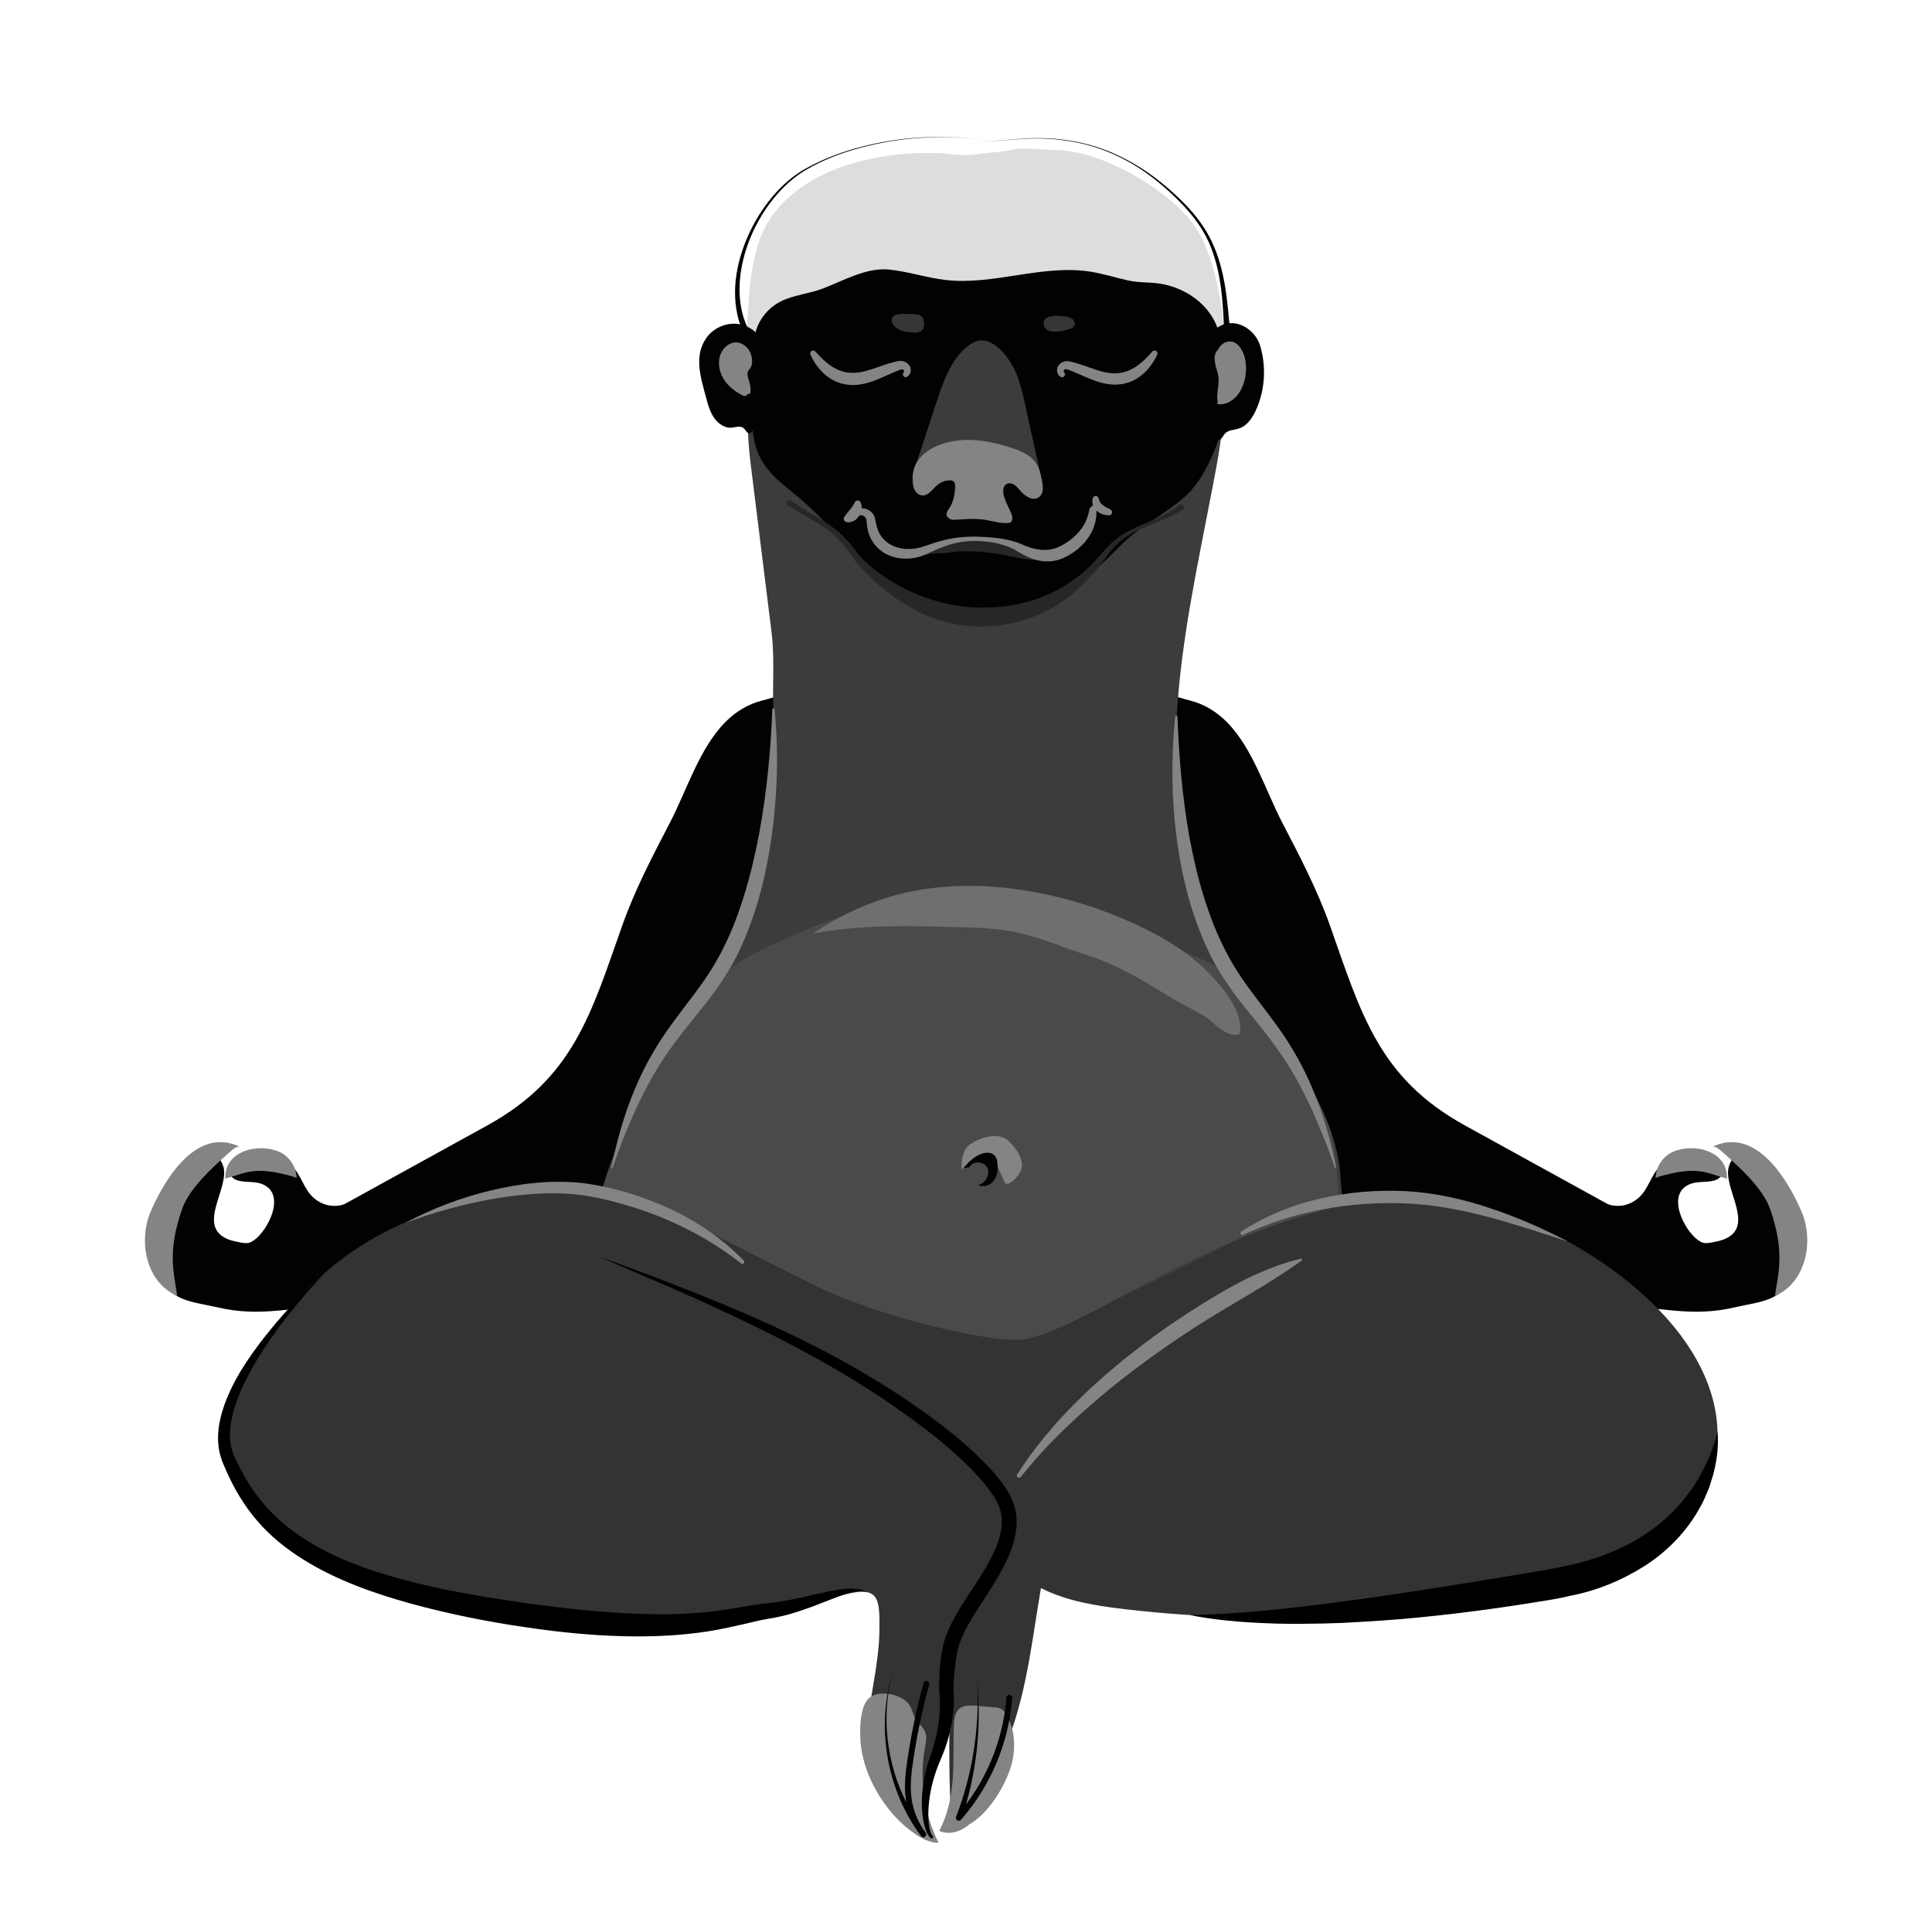 <?xml version="1.0" encoding="UTF-8"?> <!-- Generator: Adobe Illustrator 23.1.1, SVG Export Plug-In . SVG Version: 6.00 Build 0) --> <svg xmlns="http://www.w3.org/2000/svg" xmlns:xlink="http://www.w3.org/1999/xlink" id="Слой_1" x="0px" y="0px" viewBox="0 0 177.235 176.673" style="enable-background:new 0 0 177.235 176.673;" xml:space="preserve"> <style type="text/css"> .st0{fill:#010202;} .st1{fill:#848484;} .st2{fill:#3C3C3B;} .st3{fill:#DDDDDD;} .st4{fill:#282727;} .st5{fill:#373636;} .st6{fill:#333332;} .st7{fill:#4A4A49;} .st8{fill:#706F6F;} </style> <g> <path class="st0" d="M22.717,120.304c-0.891-0.04-1.81-0.158-2.808-0.393 c-1.941-0.458-4.524-0.556-5.12-2.869c-0.223-0.863-0.146-1.772-0.068-2.66 c0.141-1.604,0.086-3.379,0.385-4.949c0.252-1.321,1.272-2.371,2.198-3.298 c1.072-0.919,2.688-0.698,3.175,0.833c0.621,1.95-2.387,5.346,0.256,6.627 c0.429,0.208,0.904,0.295,1.373,0.38c0.24,0.043,0.488,0.087,0.725,0.027 c0.175-0.044,0.331-0.141,0.478-0.245c1.309-0.921,3.032-4.342,0.641-5.18 c-0.956-0.335-2.311,0.079-2.812-0.801c-0.338-0.595,0.085-1.392,0.7-1.692 c0.615-0.3,1.338-0.239,2.017-0.156c1.085,0.134,2.447,0.376,3.171,1.291 c0.817,1.033,0.983,2.316,2.273,3.029c1.826,1.009,3.457-0.288,5.011-1.224 c0.957-0.576,1.955-1.139,3.058-1.313c0.403,2.141-0.732,4.239-1.825,6.123 c-0.437,0.752-0.883,1.517-1.524,2.105c-0.743,0.682-1.906,1.023-2.546,1.795 c-0.516,0.624-0.551,1.342-1.363,1.787c-0.495,0.271-1.073,0.333-1.634,0.39 C26.368,120.128,24.606,120.389,22.717,120.304z"></path> <path class="st1" d="M20.824,105.9c0.538-0.484,0.921-0.835,1.213-0.692 c-3.995-1.946-6.924,2.947-8.204,5.899c-1.175,2.709-0.446,6.544,2.431,7.763 c-0.359-2.32-0.891-4.118,0.437-7.957 C17.366,108.994,19.556,107.04,20.824,105.9z"></path> <path class="st1" d="M27.212,108.088c-0.008-1-0.625-1.97-1.526-2.402 c-0.243-0.116-0.502-0.196-0.764-0.256c-1.861-0.425-4.34,0.388-4.253,2.687 c1.078-0.302,1.957-0.718,3.128-0.716c0.569,0.001,1.135,0.068,1.692,0.183 C25.666,107.621,27.211,107.945,27.212,108.088z"></path> <path class="st0" d="M112.529,66.217c2.392,2.395,3.554,6.276,5.13,9.3 c1.598,3.064,3.201,6.141,4.353,9.4c2.845,8.048,4.46,13.957,12.374,18.316 c6.363,3.505,12.725,7.01,19.087,10.515c-1.042-0.574-6.2,3.158-7.657,3.423 c-2.315,0.422-5.543,0.09-7.808-0.38c-2.836-0.588-5.441-1.986-8.234-2.755 c-3.375-0.929-7.021-0.94-10.187-2.435c-2.942-1.389-5.203-3.968-6.709-6.852 c-1.506-2.884-2.319-6.077-2.955-9.268c-1.332-6.675-1.943-13.469-2.3-20.259 c-0.159-3.028-1.032-7.149-0.398-10.107c0.347-1.618,0.167-1.303,1.89-0.872 C110.499,64.589,111.606,65.292,112.529,66.217z"></path> <path class="st0" d="M156.371,120.304c0.891-0.04,1.81-0.158,2.808-0.393 c1.941-0.458,4.524-0.556,5.12-2.869c0.223-0.863,0.146-1.772,0.068-2.66 c-0.141-1.604-0.086-3.379-0.385-4.949c-0.252-1.321-1.272-2.371-2.198-3.298 c-1.072-0.919-2.688-0.698-3.175,0.833c-0.621,1.95,2.387,5.346-0.256,6.627 c-0.429,0.208-0.904,0.295-1.373,0.38c-0.24,0.043-0.488,0.087-0.725,0.027 c-0.175-0.044-0.331-0.141-0.478-0.245c-1.309-0.921-3.032-4.342-0.641-5.18 c0.956-0.335,2.311,0.079,2.812-0.801c0.338-0.595-0.085-1.392-0.7-1.692 c-0.615-0.3-1.338-0.239-2.017-0.156c-1.085,0.134-2.447,0.376-3.171,1.291 c-0.817,1.033-0.983,2.316-2.273,3.029c-1.826,1.009-3.457-0.288-5.011-1.224 c-0.956-0.576-1.955-1.139-3.058-1.313c-0.402,2.141,0.732,4.239,1.825,6.123 c0.437,0.752,0.883,1.517,1.524,2.105c0.743,0.682,1.906,1.023,2.546,1.795 c0.516,0.624,0.551,1.342,1.363,1.787c0.495,0.271,1.073,0.333,1.634,0.39 C152.72,120.128,154.482,120.389,156.371,120.304z"></path> <path class="st1" d="M158.264,105.9c-0.538-0.484-0.921-0.835-1.213-0.692 c3.995-1.946,6.924,2.947,8.204,5.899c1.175,2.709,0.446,6.544-2.431,7.763 c0.359-2.32,0.891-4.118-0.437-7.957 C161.723,108.994,159.532,107.04,158.264,105.9z"></path> <path class="st1" d="M151.876,108.088c0.008-1,0.625-1.97,1.526-2.402 c0.243-0.116,0.502-0.196,0.764-0.256c1.861-0.425,4.34,0.388,4.253,2.687 c-1.078-0.302-1.957-0.718-3.128-0.716c-0.569,0.001-1.135,0.068-1.692,0.183 C153.422,107.621,151.877,107.945,151.876,108.088z"></path> <path class="st0" d="M66.559,66.217c-2.392,2.395-3.554,6.276-5.13,9.3 c-1.598,3.064-3.201,6.141-4.353,9.4c-2.845,8.048-4.46,13.957-12.373,18.316 c-6.363,3.505-12.725,7.01-19.087,10.515c1.042-0.574,6.2,3.158,7.657,3.423 c2.315,0.422,5.543,0.09,7.808-0.38c2.836-0.588,5.441-1.986,8.234-2.755 c3.375-0.929,7.021-0.94,10.187-2.435c2.942-1.389,5.203-3.968,6.709-6.852 c1.506-2.884,2.319-6.077,2.955-9.268c1.332-6.675,1.943-13.469,2.3-20.259 c0.159-3.028,1.032-7.149,0.398-10.107c-0.347-1.618-0.168-1.303-1.89-0.872 C68.589,64.589,67.482,65.292,66.559,66.217z"></path> <path class="st2" d="M58.503,100.382c-1.371,3.016-2.226,6.634-2.899,9.886 c-0.698,3.372-1.22,6.414-1.71,9.822c-0.317,2.203-0.589,4.445-0.265,6.647 c0.712,4.829,4.157,8.764,7.666,12.158c1.045,1.011,1.577,0.608,2.677,0.803 c1.357,0.24,2.75,0.761,4.142,1.138c2.914,0.788,5.911,1.164,8.919,1.35 c5.072,0.312,10.18,0.49,15.263,0.49c4.073,0,8.145,0.152,12.167-0.642 c3.295-0.65,6.29-3.149,8.607-5.627c1.29-1.38,1.291-2.63,1.976-4.179 c0.633-1.432,2.129-2.352,2.87-3.737c0.533-0.997,0.707-2.141,0.873-3.259 c0.615-4.152,3.548-8.124,4.163-12.275c0.334-2.255,0.164-2.984,0-5.258 c-0.537-7.455-7.978-15.114-11.36-21.779 c-6.603-13.012-2.966-27.579-0.373-41.136c0.927-4.847,2.545-12.43-2.451-15.694 c-2.87-1.875-6.561-1.813-9.853-2.036c-5.749-0.389-11.518-0.362-17.277-0.324 c-3.947,0.026-8.965,0.166-11.291,3.969c-2.061,3.371-1.941,8.185-1.475,11.933 c0.636,5.121,1.271,10.241,1.906,15.362c0.333,2.681,0.008,5.181,0.22,7.825 c0.231,2.879,0.163,5.772-0.228,8.635c-0.78,5.717-2.799,11.271-5.94,16.114 c-1.87,2.883-4.121,5.525-5.719,8.567C58.898,99.545,58.695,99.961,58.503,100.382z "></path> <path class="st0" d="M90.662,56.09c1.814-0.398,3.731-0.097,5.505-0.718 c1.275-0.446,2.344-1.329,3.354-2.225c1.129-1.001,2.224-2.042,3.281-3.118 c1.696-1.726,3.974-2.801,5.811-4.392c1.755-1.52,2.947-4.294,3.508-6.496 c0.849-3.333,0.726-7.054-0.798-10.18c-0.786-1.612-1.954-3.024-3.438-4.039 c-2.119-1.449-4.7-2.04-7.234-2.453c-6.487-1.058-13.321-1.756-19.844-0.622 c-3.15,0.548-6.527,1.536-8.985,3.686c-3.149,2.753-2.895,8.032-2.875,12.018 c0.008,1.557,0.111,3.173,0.848,4.544c0.674,1.254,1.813,2.181,2.922,3.074 c2.809,2.261,5.039,5.128,7.764,7.478c1.312,1.131,2.75,2.129,4.362,2.782 c1.658,0.672,3.997,1.084,5.734,0.681C90.605,56.102,90.633,56.096,90.662,56.09 z"></path> <path class="st3" d="M96.677,13.754c4.479,0.011,10.138,3.585,12.419,6.322 c1.314,1.577,2.018,3.645,2.482,5.615c0.516,2.195,0.835,4.606,0.863,6.858 c-0.342-0.068-0.411-0.518-0.43-0.867c-0.158-2.867-2.389-4.946-5.133-5.579 c-1.119-0.258-2.243-0.124-3.386-0.376c-1.185-0.262-2.342-0.64-3.545-0.82 c-4.377-0.657-8.809,1.279-13.206,0.775c-1.757-0.201-3.455-0.789-5.216-0.958 c-2.068-0.198-4.186,1.041-6.056,1.748c-1.092,0.413-2.267,0.543-3.357,0.959 c-1.554,0.593-2.649,1.901-2.91,3.547c-0.097,0.615-0.117,1.337-0.619,1.706 c-0.187-0.959-0.12-1.947-0.052-2.921c0.236-3.406,0.324-7.484,2.544-10.295 c4.506-5.704,13.712-5.556,15.549-5.383c1.03,0.097,2.074,0.236,3.092,0.05 c0.583-0.107,2.453-0.208,3.023-0.371C93.843,13.447,95.437,13.751,96.677,13.754z"></path> <path class="st4" d="M72.591,45.941c0.718,0.508,1.468,0.971,2.236,1.416 c0.765,0.45,1.538,0.931,2.224,1.54c0.345,0.3,0.655,0.637,0.949,0.985 c0.293,0.336,0.555,0.749,0.819,1.045c0.569,0.634,1.234,1.208,1.935,1.714 c1.406,1.014,2.964,1.797,4.569,2.313c1.607,0.532,3.242,0.798,4.911,0.777 c3.352,0.013,6.689-1.043,9.325-3.406c0.649-0.535,1.2-1.223,1.8-1.898 c0.596-0.68,1.333-1.268,2.129-1.69c1.58-0.859,3.349-1.316,4.698-2.407 c0.115-0.093,0.283-0.075,0.376,0.04c0.093,0.115,0.075,0.283-0.04,0.376 c-0.008,0.007-0.018,0.014-0.027,0.019c-1.564,0.981-3.325,1.393-4.838,2.272 c-0.373,0.223-0.728,0.472-1.052,0.753c-0.316,0.29-0.602,0.612-0.869,0.956 c-0.54,0.68-1.014,1.456-1.677,2.121c-1.199,1.315-2.663,2.54-4.359,3.336 c-1.691,0.805-3.572,1.231-5.437,1.258c-0.234,0.003-0.466,0.019-0.701,0.01 l-0.709-0.05c-0.475-0.018-0.938-0.119-1.405-0.193 c-0.459-0.106-0.917-0.222-1.364-0.361c-0.442-0.158-0.885-0.309-1.306-0.51 c-1.705-0.759-3.218-1.838-4.561-3.059c-0.67-0.616-1.308-1.258-1.875-1.986 c-0.288-0.398-0.495-0.741-0.769-1.088c-0.265-0.34-0.544-0.67-0.857-0.964 c-0.611-0.607-1.358-1.064-2.118-1.514c-0.76-0.452-1.541-0.888-2.301-1.36 c-0.125-0.077-0.164-0.242-0.087-0.367c0.077-0.125,0.242-0.164,0.367-0.087 C72.582,45.934,72.587,45.938,72.591,45.941z"></path> <path class="st0" d="M70.37,32.395c-0.188-1.237-1.152-2.315-2.335-2.614 c-1.183-0.299-2.515,0.198-3.229,1.206c-1.18,1.666-0.52,3.653-0.044,5.441 c0.186,0.698,0.381,1.417,0.814,1.99c0.312,0.413,0.804,0.772,1.323,0.816 c0.449,0.038,1.006-0.296,1.384,0.101c0.148,0.156,0.251,0.421,0.463,0.41 c0.129-0.007,0.224-0.124,0.288-0.24c0.215-0.392,0.258-0.857,0.285-1.307 c0.033-0.566,0.046-1.133,0.039-1.7c-0.014-1.126,0.378-2.293,0.482-3.425"></path> <path class="st0" d="M115.528,31.502c0.026,0.067,0.049,0.135,0.07,0.203 c0.584,1.94,0.453,4.093-0.391,5.937c-0.324,0.707-0.804,1.416-1.543,1.659 c-0.454,0.15-1.01,0.132-1.317,0.499c-0.176,0.211-0.292,0.554-0.567,0.549 c-0.108-0.002-0.205-0.065-0.291-0.131c-0.495-0.38-0.82-0.958-1.265-1.396 c-0.441-0.434-0.795-0.973-0.87-1.598c-0.053-0.438,0.032-0.879,0.116-1.311 c0.195-1,0.39-1.999,0.585-2.999c0.233-1.197,0.549-2.064,1.579-2.826 C113.091,29.009,114.952,30.025,115.528,31.502z"></path> <path class="st1" d="M68.534,36.156c-0.007,0.206-0.274,0.194-0.434,0.107 c-0.61-0.33-1.206-0.744-1.627-1.357c-0.421-0.613-0.644-1.456-0.441-2.207 c0.19-0.701,0.764-1.242,1.39-1.286c0.627-0.044,1.26,0.425,1.477,1.115 c0.129,0.41,0.152,0.929-0.087,1.265c-0.073,0.102-0.164,0.19-0.209,0.312 c-0.059,0.16-0.027,0.345,0.017,0.512c0.094,0.361,0.239,0.714,0.235,1.091 C68.85,36.087,68.856,36.163,68.534,36.156z"></path> <path class="st1" d="M111.701,36.665c-0.008,0.13-0.015,0.261-0.023,0.391 c0.735,0.146,1.54-0.302,2.041-1.09c0.501-0.787,0.694-1.877,0.539-2.836 c-0.12-0.742-0.465-1.435-0.995-1.704c-0.53-0.269-1.243-0.006-1.54,0.683 c-0.335,0.242-0.325,0.767-0.258,1.186c0.067,0.419,0.245,0.811,0.303,1.231 c0.092,0.667-0.123,1.345-0.106,2.02 C111.666,36.689,111.607,36.565,111.701,36.665z"></path> <path class="st2" d="M85.997,36.623c-0.728,2.214-1.455,4.428-2.183,6.643 c-0.105,0.321-0.192,0.724,0.055,0.954c0.17,0.159,0.431,0.16,0.662,0.134 c1.497-0.168,2.836-1.065,4.332-1.24c1.77-0.207,3.504,0.625,4.95,1.666 c0.247,0.178,0.514,0.37,0.818,0.366c0.405-0.006,0.729-0.378,0.82-0.772 c0.091-0.394,0.005-0.806-0.082-1.201c-0.431-1.97-0.861-3.939-1.292-5.909 c-0.252-1.153-0.508-2.318-1.018-3.382c-0.617-1.287-2.244-3.363-3.839-2.43 C87.456,32.484,86.593,34.809,85.997,36.623z"></path> <path class="st1" d="M92.909,41.118c0.959,0.32,1.898,0.773,2.339,1.74 c0.18,0.394,0.26,0.824,0.339,1.25c0.061,0.329,0.122,0.669,0.043,0.994 c-0.148,0.61-0.749,0.806-1.273,0.525c-0.258-0.139-0.493-0.32-0.693-0.534 c-0.193-0.207-0.357-0.447-0.59-0.608c-0.233-0.161-0.568-0.223-0.791-0.049 c-0.602,0.472,0.027,1.67,0.268,2.181c0.118,0.25,0.251,0.498,0.303,0.769 c0.037,0.196,0.01,0.438-0.165,0.536c-0.063,0.035-0.137,0.046-0.209,0.052 c-0.662,0.06-1.314-0.158-1.969-0.27c-0.875-0.15-1.771-0.112-2.656-0.041 c-0.209,0.017-0.424,0.035-0.624-0.028c-0.2-0.063-0.383-0.229-0.399-0.438 c-0.015-0.197,0.115-0.371,0.224-0.535c0.3-0.454,0.481-0.986,0.527-1.528 c0.035-0.408,0.178-1.07-0.406-1.076c-0.421-0.004-0.842,0.145-1.166,0.414 c-0.461,0.381-0.84,1.034-1.435,0.972c-0.334-0.035-0.603-0.312-0.726-0.625 c-0.123-0.313-0.127-0.658-0.126-0.994c0.006-2.191,2.261-3.215,4.231-3.428 c1.649-0.178,3.312,0.181,4.887,0.701C92.864,41.103,92.886,41.11,92.909,41.118 z"></path> <path class="st1" d="M77.495,47.356c0.104-0.147,0.181-0.241,0.256-0.338 c0.075-0.093,0.151-0.175,0.228-0.263c0.15-0.183,0.276-0.368,0.422-0.646 l0.027-0.051c0.073-0.139,0.244-0.193,0.383-0.12 c0.054,0.028,0.095,0.071,0.121,0.121c0.211,0.408,0.115,0.918-0.137,1.288 c-0.125,0.189-0.297,0.351-0.503,0.454c-0.207,0.097-0.448,0.148-0.679,0.076 c-0.159-0.05-0.248-0.22-0.198-0.379c0.009-0.03,0.023-0.058,0.04-0.083 L77.495,47.356z"></path> <path class="st1" d="M101.748,47.268c-0.177,0.003-0.358-0.024-0.547-0.079 c-0.187-0.058-0.378-0.153-0.552-0.293c-0.168-0.155-0.307-0.335-0.381-0.553 c-0.076-0.213-0.095-0.468,0-0.693c0.058-0.136,0.215-0.199,0.35-0.142 c0.08,0.034,0.135,0.103,0.155,0.181l0.017,0.069 c0.05,0.206,0.172,0.413,0.351,0.553c0.086,0.079,0.198,0.146,0.325,0.213 c0.126,0.071,0.273,0.136,0.422,0.229c0.131,0.08,0.171,0.252,0.091,0.382 C101.929,47.219,101.839,47.265,101.748,47.268z"></path> <path class="st1" d="M106.158,32.538c-0.386,0.81-0.947,1.594-1.776,2.129 c-0.817,0.553-1.898,0.722-2.838,0.55c-0.963-0.16-1.773-0.563-2.558-0.898 l-0.585-0.25l-0.526-0.2c-0.092-0.03-0.215,0.012-0.257,0.056 c-0.049,0.039-0.057,0.166-0.029,0.199l0.042,0.049 c0.094,0.11,0.082,0.276-0.029,0.371c-0.092,0.079-0.223,0.083-0.319,0.018 c-0.336-0.228-0.396-0.649-0.217-0.977c0.196-0.327,0.537-0.467,0.875-0.456 c0.198,0.015,0.284,0.05,0.398,0.072l0.328,0.088 c0.216,0.063,0.43,0.128,0.639,0.2c0.835,0.283,1.628,0.608,2.391,0.714 c0.773,0.12,1.515-0.014,2.184-0.375c0.673-0.361,1.265-0.941,1.83-1.578 l0.004-0.004c0.099-0.111,0.269-0.121,0.38-0.023 C106.186,32.302,106.208,32.432,106.158,32.538z"></path> <path class="st1" d="M74.799,32.248c0.578,0.627,1.165,1.211,1.842,1.557 c0.666,0.363,1.401,0.466,2.165,0.356c0.754-0.108,1.545-0.431,2.384-0.707 c0.209-0.071,0.424-0.137,0.642-0.196l0.33-0.085 c0.115-0.023,0.2-0.056,0.404-0.07c0.346-0.008,0.691,0.139,0.888,0.473 c0.179,0.335,0.112,0.76-0.228,0.984c-0.119,0.078-0.279,0.045-0.357-0.074 c-0.058-0.088-0.055-0.198-0.002-0.281l0.053-0.083 c0.024-0.037,0.008-0.161-0.04-0.192c-0.041-0.036-0.16-0.071-0.244-0.038 l-0.518,0.205l-0.583,0.254c-0.781,0.342-1.593,0.748-2.565,0.906 c-0.95,0.182-2.037-0.017-2.857-0.569c-0.825-0.55-1.39-1.33-1.763-2.15 c-0.062-0.135-0.002-0.295,0.133-0.357c0.109-0.049,0.233-0.021,0.31,0.062 L74.799,32.248z"></path> <path class="st5" d="M84.776,29.626c-0.005-0.247-0.088-0.509-0.289-0.652 c-0.145-0.103-0.329-0.131-0.507-0.149c-0.472-0.049-0.948-0.054-1.421-0.015 c-0.257,0.021-0.546,0.075-0.688,0.29c-0.195,0.296,0.015,0.698,0.287,0.924 c0.287,0.238,0.647,0.386,1.018,0.418C83.978,30.512,84.797,30.722,84.776,29.626 z"></path> <path class="st5" d="M98.016,30.211c0.226-0.071,0.481-0.169,0.562-0.391 c0.069-0.19-0.024-0.41-0.178-0.542c-0.154-0.131-0.356-0.19-0.554-0.231 c-0.558-0.113-2.276-0.276-2.101,0.714C95.918,30.748,97.42,30.398,98.016,30.211z "></path> <path class="st4" d="M91.395,50.785c1.249,0.204,2.48,0.553,3.744,0.6 c-0.92-0.626-1.824-1.212-2.901-1.494c-0.712-0.187-1.865-0.452-2.601-0.464 c-1.734-0.029-3.134,0.735-4.799,1.219c-0.079,0.023-0.855,0.248-0.676,0.383 c0.082,0.063,0.467-0.067,0.564-0.089c0.174-0.039,0.346-0.083,0.521-0.113 c0.283-0.05,0.571-0.065,0.857-0.075c0.433-0.015,0.87-0.016,1.296-0.102 c0.421-0.085,0.862-0.079,1.293-0.08C89.597,50.567,90.502,50.639,91.395,50.785z "></path> <path class="st1" d="M78.422,46.916c0.279-0.286,0.736-0.37,1.119-0.199 c0.174,0.076,0.326,0.178,0.464,0.322c0.068,0.073,0.13,0.159,0.181,0.262 c0.025,0.052,0.046,0.109,0.063,0.169l0.028,0.142 c0.099,0.537,0.221,1.038,0.468,1.431c0.485,0.819,1.43,1.278,2.437,1.312 c0.502,0.026,1.016-0.054,1.501-0.213c0.53-0.186,1.075-0.375,1.631-0.525 c1.113-0.308,2.28-0.423,3.419-0.388c1.14,0.036,2.286,0.13,3.425,0.477 c0.276,0.084,0.583,0.224,0.814,0.324c0.247,0.102,0.496,0.19,0.746,0.258 c0.501,0.131,0.997,0.191,1.468,0.139c0.48-0.052,0.894-0.208,1.351-0.47 c0.443-0.257,0.858-0.556,1.209-0.918c0.354-0.356,0.652-0.766,0.86-1.224 c0.106-0.228,0.191-0.468,0.253-0.718l0.045-0.189 c0.014-0.051,0.031-0.218,0.121-0.338c0.089-0.135,0.225-0.199,0.313-0.23 c0.093-0.032,0.166-0.044,0.235-0.058l0.017-0.003 c0.144-0.029,0.285,0.064,0.315,0.208c0.026,0.129-0.045,0.255-0.163,0.301 c-0.137,0.054-0.231,0.14-0.173,0.116c0.011-0.001,0.018-0.022,0.015,0.066 l-0.005,0.23c-0.024,0.305-0.065,0.617-0.163,0.914 c-0.173,0.602-0.502,1.153-0.903,1.627c-0.41,0.469-0.893,0.865-1.426,1.169 c-0.26,0.147-0.541,0.305-0.859,0.403c-0.311,0.1-0.636,0.163-0.962,0.183 c-0.653,0.027-1.288-0.113-1.846-0.354c-0.281-0.119-0.548-0.256-0.804-0.405 c-0.268-0.161-0.458-0.286-0.707-0.403c-0.963-0.471-2.082-0.675-3.186-0.707 c-1.11-0.044-2.205,0.148-3.23,0.547c-0.517,0.191-1.016,0.423-1.527,0.662 c-0.56,0.249-1.169,0.407-1.793,0.408c-0.622,0.016-1.259-0.115-1.84-0.404 c-0.579-0.288-1.079-0.768-1.389-1.339c-0.329-0.582-0.415-1.216-0.46-1.788 l-0.004-0.054c-0.001-0.01-0-0.008,0.001-0.013 c-0-0.008-0.001-0.018-0.005-0.03c-0.007-0.025-0.023-0.058-0.046-0.092 c-0.044-0.07-0.119-0.143-0.196-0.194c-0.119-0.091-0.314-0.096-0.463-0.012 l-0.028,0.016c-0.128,0.072-0.291,0.027-0.363-0.101 C78.321,47.128,78.341,46.999,78.422,46.916z"></path> <path class="st6" d="M25.786,120.93c-2.246,2.714-4.389,6.037-4.765,9.299 c-0.76,6.6,3.91,11.234,9.556,13.429c9.877,3.841,20.569,5.528,31.15,5.028 c5.29-0.25,10.557-1.047,15.679-2.396c3.205-0.844,3.332,0.195,3.264,3.446 c-0.059,2.851-0.804,5.636-1.105,8.462c-0.397,3.728,1.124,6.073,4.103,8.192 c0.266,0.189,0.594,0.388,0.899,0.27c0.338-0.131,0.426-0.559,0.471-0.919 c1.098-8.759,5.787-15.352,8.606-23.473c1.207-3.476,1.822-7.454,0.754-11.047 c-0.498-1.676-1.465-2.465-2.374-3.816c-0.949-1.411-1.158-2.781-2.625-3.879 c-1.138-0.852-2.473-1.394-3.791-1.927c-5.198-2.102-10.749-3.886-15.728-6.443 c-4.165-2.139-8.063-5.531-12.937-5.812c-10.963-0.633-21.559,1.196-29.325,9.509 C27.022,119.491,26.401,120.188,25.786,120.93z"></path> <path class="st1" d="M82.246,155.558c0.53,0.192,0.99,0.506,1.229,0.913 c0.222,0.38,0.289,0.836,0.516,1.213c0.259,0.431,0.715,0.736,0.893,1.206 c0.164,0.433,0.06,0.914-0.024,1.369c-0.544,2.958-0.102,6.089,1.241,8.78 c-0.788,0-1.525-0.385-2.176-0.829c-2.54-1.734-4.538-4.939-4.939-7.99 c-0.142-1.084-0.188-3.607,0.719-4.441 C80.267,155.26,81.355,155.236,82.246,155.558z"></path> <path class="st0" d="M81.874,153.461c-1.345,5.031-0.159,10.616,3.031,14.618l0.004,0.005 l-0.424,0.324c-0.745-0.985-1.23-2.163-1.394-3.388 c-0.163-1.227-0.018-2.447,0.156-3.626c0.352-2.362,0.845-4.703,1.476-7.007 c0.039-0.142,0.186-0.226,0.328-0.187c0.142,0.039,0.226,0.186,0.187,0.328 c-0.625,2.283-1.114,4.603-1.462,6.945c-0.174,1.167-0.308,2.338-0.155,3.476 c0.151,1.133,0.601,2.226,1.29,3.137l0.007,0.01 c0.089,0.117,0.066,0.285-0.052,0.374c-0.118,0.089-0.285,0.066-0.374-0.052 l-0.006-0.008l-0.004-0.005C81.327,164.151,80.358,158.442,81.874,153.461z"></path> <path class="st6" d="M152.824,120.836c2.463,2.742,4.261,5.922,4.661,9.393 c0.798,6.935-4.643,12.283-10.829,14.005c-14.079,3.92-28.923,5.074-43.439,3.377 c-2.651-0.31-5.345-0.73-7.725-1.939c-1.102,6.426-1.551,12.53-5.173,18.187 c-0.706,1.103-1.916,2.295-3.126,1.793c-0.294-7.127-0.09-15.355,1.855-22.263 c1.541-5.474,3.642-10.717-1.309-15.425c-1.629-1.549-3.892-2.895-4.093-5.133 c1.973-2.192,5.465-1.46,8.414-1.404c8.242,0.157,17.431-5.99,24.735-9.364 c8.083-3.733,16.406-3.147,24.602,0.594 C145.247,114.415,149.604,117.251,152.824,120.836z"></path> <path class="st1" d="M86.32,167.844c2.946,0.611,5.329-2.893,6.23-5.239 c0.666-1.734,0.705-3.788-0.265-5.372c-0.108-0.176-0.232-0.35-0.407-0.46 c-0.221-0.138-0.494-0.157-0.754-0.172c-2.114-0.121-3.574-0.761-3.632,1.756 c-0.077,3.312,0.258,6.507-1.323,9.587c1.096,0.494,2.437-0.099,3.177-1.047 c0.74-0.947,1.022-2.164,1.284-3.337c0.478-2.143,1.103-4.811-0.028-6.844 c-0.179,0.07-0.349,0.113-0.51,0.134"></path> <path class="st0" d="M89.645,154.3c0.413,4.199-0.075,8.503-1.437,12.536l-0,0.001 l-0.451-0.267c2.644-2.998,4.275-6.879,4.567-10.866 c0.011-0.147,0.139-0.257,0.285-0.246c0.147,0.011,0.257,0.139,0.246,0.285 v0c-0.302,4.105-1.977,8.091-4.699,11.179 c-0.096,0.111-0.265,0.123-0.376,0.027c-0.085-0.074-0.111-0.193-0.075-0.293 l0-0.001C89.209,162.754,89.88,158.513,89.645,154.3z"></path> <path d="M54.888,115.241c2.465,0.886,4.921,1.797,7.362,2.753 c2.44,0.955,4.875,1.933,7.272,3.007c4.798,2.129,9.477,4.586,13.85,7.55 c2.17,1.499,4.309,3.061,6.244,4.918c0.959,0.941,1.887,1.884,2.675,3.069 c0.384,0.595,0.711,1.27,0.866,2.018c0.157,0.746,0.126,1.504-0.004,2.214 c-0.277,1.424-0.906,2.669-1.574,3.832c-0.674,1.163-1.431,2.251-2.105,3.337 c-0.325,0.533-0.669,1.109-0.95,1.649c-0.286,0.549-0.494,1.09-0.641,1.681 c-0.29,1.177-0.368,2.447-0.425,3.752l-0.009-0.129 c0.145,1.308,0.01,2.478-0.241,3.67c-0.124,0.59-0.288,1.169-0.484,1.735 c-0.188,0.566-0.455,1.124-0.652,1.628c-0.404,1.041-0.697,2.134-0.831,3.251 c-0.064,0.558-0.102,1.122-0.07,1.682c0.016,0.279,0.044,0.558,0.097,0.829 c0.053,0.265,0.137,0.548,0.286,0.717l0.014,0.016 c0.048,0.054,0.043,0.136-0.011,0.183c-0.049,0.044-0.123,0.043-0.172,0 c-0.271-0.238-0.376-0.532-0.481-0.816c-0.099-0.287-0.169-0.58-0.217-0.876 c-0.096-0.59-0.132-1.188-0.116-1.783c0.032-1.191,0.233-2.379,0.596-3.521 c0.186-0.588,0.385-1.092,0.526-1.636c0.155-0.536,0.28-1.079,0.366-1.627 c0.089-0.547,0.146-1.098,0.163-1.647c0.018-0.536,0.006-1.122-0.066-1.588 c-0.007-0.042-0.009-0.088-0.009-0.129c0.027-1.307,0.039-2.674,0.377-4.047 c0.162-0.682,0.423-1.372,0.74-1.986c0.321-0.623,0.642-1.176,0.999-1.76 c0.716-1.133,1.464-2.191,2.111-3.29c0.643-1.092,1.207-2.228,1.437-3.383 c0.109-0.574,0.132-1.149,0.022-1.688c-0.106-0.538-0.348-1.067-0.669-1.573 c-0.653-1.006-1.545-1.973-2.441-2.872c-1.817-1.804-3.898-3.379-6.009-4.887 c-4.23-3.017-8.802-5.559-13.497-7.845c-2.35-1.14-4.722-2.242-7.118-3.295 L54.888,115.241z"></path> <path class="st1" d="M93.314,135.248c0.388-0.571,0.755-1.161,1.163-1.72 c0.425-0.545,0.834-1.107,1.276-1.641c0.451-0.525,0.886-1.068,1.354-1.579 c0.473-0.506,0.941-1.019,1.433-1.507c0.498-0.481,0.981-0.98,1.492-1.449 c0.517-0.461,1.026-0.933,1.551-1.385l1.593-1.336l1.64-1.276 c2.206-1.678,4.525-3.2,6.905-4.616c2.378-1.413,4.897-2.627,7.622-3.287 c0.051-0.012,0.102,0.019,0.114,0.07c0.009,0.038-0.007,0.077-0.037,0.099 c-2.268,1.627-4.608,2.989-6.955,4.373c-2.343,1.386-4.617,2.886-6.829,4.471 c-1.096,0.806-2.183,1.624-3.25,2.468c-1.058,0.855-2.097,1.733-3.112,2.638 c-1.005,0.916-1.991,1.853-2.941,2.83c-0.475,0.488-0.918,1.004-1.38,1.507 l-1.317,1.568l-0.009,0.01c-0.07,0.083-0.194,0.094-0.277,0.024 C93.272,135.444,93.258,135.33,93.314,135.248z"></path> <path class="st7" d="M58.756,99.83c2.084-2.998,4.172-5.996,6.307-8.958 c1.701-2.359,3.786-3.305,6.452-4.522c3.555-1.624,7.244-2.957,11.017-3.979 c1.592-0.431,3.206-0.809,4.849-0.961c5.864-0.542,11.567,1.796,16.992,4.087 c1.629,0.688,3.257,1.376,4.885,2.064c2.133,0.901,3.773,1.68,5.071,3.588 c0.973,1.43,2.026,2.801,2.973,4.252c1.682,2.577,3.98,5.544,4.796,8.561 c0.65,2.405,0.667,5.734,0.667,6.401c0,0.667-3.201,0.533-11.335,4.267 c-8.134,3.734-14.706,8.134-17.954,8.268c-3.248,0.133-12.716-2.134-18.05-4.667 c-5.334-2.534-9.059-4.748-13.125-6.393c-4.066-1.645-6.659-2.209-7.035-2.442 C54.889,109.165,58.398,100.526,58.756,99.83z"></path> <path class="st1" d="M143.846,113.889c-2.466-0.812-4.924-1.623-7.406-2.281 c-2.483-0.644-5.001-1.134-7.529-1.223c-2.541-0.103-5.093,0.08-7.593,0.546 c-2.497,0.48-4.949,1.239-7.277,2.343c-0.088,0.042-0.193,0.004-0.235-0.084 c-0.038-0.081-0.01-0.176,0.063-0.224c2.195-1.424,4.673-2.433,7.24-3.022 c2.568-0.604,5.221-0.807,7.852-0.684c2.65,0.144,5.239,0.726,7.715,1.556 C139.159,111.638,141.533,112.712,143.846,113.889z"></path> <path class="st1" d="M37.197,112.176c2.429-1.321,5.052-2.305,7.761-2.961 c2.706-0.654,5.526-0.996,8.362-0.711c2.823,0.353,5.514,1.172,8.071,2.344 c2.546,1.176,4.9,2.789,6.842,4.786c0.068,0.07,0.066,0.182-0.004,0.249 c-0.064,0.063-0.164,0.066-0.233,0.012c-2.153-1.7-4.531-3.049-7.023-4.105 c-1.248-0.525-2.529-0.969-3.831-1.338c-1.294-0.37-2.642-0.677-3.948-0.851 c-2.655-0.314-5.393-0.076-8.073,0.391 C42.438,110.479,39.78,111.196,37.197,112.176z"></path> <path d="M157.559,131.344c0.109,1.176-0.024,2.381-0.304,3.55 c-0.061,0.297-0.151,0.584-0.245,0.872c-0.097,0.286-0.172,0.585-0.291,0.864 c-0.235,0.56-0.462,1.134-0.779,1.661c-1.178,2.162-2.973,4.015-5.069,5.352 c-2.096,1.33-4.438,2.284-6.832,2.738c-1.212,0.307-2.335,0.438-3.493,0.639 c-1.152,0.185-2.306,0.359-3.462,0.518c-2.311,0.329-4.632,0.603-6.957,0.833 c-2.326,0.233-4.662,0.371-6.998,0.496c-1.17,0.049-2.34,0.069-3.512,0.079 c-1.171,0.012-2.342,0.003-3.514-0.054c-2.34-0.089-4.687-0.294-6.98-0.749 c4.666-0.085,9.253-0.61,13.838-1.211c4.584-0.599,9.149-1.33,13.715-2.071 l3.423-0.569c1.13-0.201,2.314-0.371,3.361-0.62 c2.174-0.399,4.239-1.139,6.145-2.146c1.904-1.016,3.606-2.397,4.973-4.125 c0.695-0.855,1.29-1.807,1.788-2.822 C156.877,133.565,157.285,132.486,157.559,131.344z"></path> <path d="M29.803,116.747c-2.393,2.555-4.621,5.282-6.392,8.264 c-0.866,1.494-1.641,3.053-2.053,4.68c-0.203,0.81-0.309,1.636-0.239,2.427 c0.058,0.807,0.346,1.475,0.753,2.269c0.758,1.528,1.692,2.944,2.847,4.153 c1.154,1.208,2.497,2.226,3.949,3.081c2.915,1.713,6.223,2.767,9.562,3.596 c3.351,0.826,6.781,1.362,10.22,1.867c3.44,0.455,6.885,0.857,10.323,0.951 c1.719,0.074,3.435,0.048,5.138-0.088c1.711-0.113,3.38-0.404,5.132-0.709 c0.441-0.074,0.893-0.135,1.356-0.182c0.419-0.039,0.828-0.083,1.247-0.152 c0.832-0.144,1.677-0.317,2.524-0.521c0.852-0.187,1.709-0.398,2.593-0.542 c0.442-0.072,0.892-0.119,1.348-0.119c0.445-0.001,0.937,0.036,1.305,0.307 c-0.423-0.144-0.856-0.064-1.269,0.026c-0.416,0.09-0.821,0.249-1.228,0.39 l-2.448,0.943c-0.831,0.298-1.674,0.6-2.558,0.811 c-0.439,0.109-0.896,0.198-1.346,0.274c-0.406,0.067-0.818,0.147-1.236,0.244 c-1.679,0.398-3.447,0.818-5.226,1.044c-1.781,0.232-3.574,0.336-5.357,0.343 c-3.572,0.012-7.111-0.329-10.607-0.851c-3.493-0.508-6.971-1.212-10.404-2.143 c-3.42-0.954-6.839-2.137-9.93-4.068c-1.537-0.963-2.989-2.114-4.184-3.51 c-1.205-1.385-2.146-2.975-2.868-4.619c-0.173-0.421-0.366-0.796-0.509-1.291 c-0.147-0.469-0.218-0.955-0.239-1.433c-0.039-0.96,0.132-1.888,0.394-2.763 c0.531-1.755,1.416-3.328,2.408-4.796C24.815,121.708,27.197,119.094,29.803,116.747 z"></path> <path class="st1" d="M71.059,65.064c0.367,3.796,0.272,7.645-0.241,11.448 c-0.522,3.798-1.464,7.586-3.194,11.098c-0.879,1.752-2.019,3.366-3.214,4.854 c-1.209,1.48-2.384,2.929-3.426,4.474c-2.072,3.099-3.542,6.599-4.795,10.186 c-0.01,0.03-0.042,0.045-0.071,0.035c-0.027-0.009-0.043-0.037-0.037-0.065 c0.389-1.864,0.868-3.716,1.508-5.526c0.65-1.804,1.444-3.573,2.444-5.232 c0.978-1.673,2.181-3.195,3.314-4.701c1.152-1.493,2.195-3.011,3.005-4.664 c0.836-1.641,1.474-3.397,2.013-5.181c0.547-1.785,0.952-3.617,1.304-5.462 c0.676-3.698,1.036-7.463,1.18-11.257c0.002-0.058,0.051-0.104,0.109-0.102 C71.011,64.97,71.054,65.012,71.059,65.064z"></path> <path class="st1" d="M108.014,65.734c0.146,3.739,0.449,7.453,1.107,11.092 c0.343,1.815,0.742,3.617,1.297,5.367c0.539,1.75,1.197,3.471,2.037,5.074 c0.814,1.62,1.873,3.097,3.01,4.572c1.121,1.484,2.296,2.993,3.25,4.646 c1.945,3.293,3.119,6.94,3.861,10.609c0.006,0.03-0.014,0.06-0.044,0.066 c-0.028,0.006-0.055-0.011-0.064-0.037c-1.251-3.527-2.669-6.985-4.7-10.047 c-1.018-1.529-2.17-2.958-3.359-4.413c-1.183-1.455-2.323-3.027-3.216-4.739 c-1.758-3.435-2.731-7.168-3.231-10.917c-0.497-3.754-0.532-7.545-0.159-11.281 c0.006-0.058,0.058-0.1,0.116-0.095 C107.972,65.638,108.012,65.682,108.014,65.734z"></path> <path class="st1" d="M88.226,107.272c0,0-0.027-0.234-0.008-0.562 c0.031-0.539,0.185-1.331,0.782-1.746c0.959-0.667,2.626-1.134,3.493-0.333 c0.867,0.8,1.467,1.882,1.2,2.641c-0.267,0.759-1.334,1.693-1.534,1.159 c-0.2-0.533-0.6-1.29-0.8-1.712c-0.2-0.422,0.125-0.892-0.867-0.755 C89.501,106.101,88.226,107.272,88.226,107.272z"></path> <path class="st0" d="M88.394,107.139c0.311-0.402,0.686-0.754,1.108-1.038 c0.55-0.37,1.402-0.571,1.796-0.037c0.133,0.18,0.179,0.409,0.204,0.632 c0.06,0.544,0.002,1.129-0.318,1.573c-0.32,0.444-0.955,0.688-1.442,0.438 c0.659-0.169,1.122-0.969,0.83-1.583c-0.293-0.615-1.35-0.678-1.628-0.056"></path> <path class="st0" d="M68.119,30.342c-0.576-1.321-0.755-2.771-0.668-4.174 c0.093-1.408,0.449-2.782,0.976-4.074c0.525-1.294,1.222-2.517,2.078-3.617 c0.856-1.097,1.873-2.081,3.059-2.815c2.405-1.404,5.096-2.236,7.822-2.703 c1.366-0.23,2.749-0.361,4.133-0.396c1.383-0.028,2.774,0.014,4.14,0.248 c1.374,0.242,2.762-0.005,4.139-0.094c1.381-0.098,2.775-0.054,4.145,0.157 c1.373,0.189,2.721,0.564,4,1.101c1.276,0.544,2.491,1.231,3.622,2.037 c1.127,0.813,2.177,1.727,3.15,2.721c0.967,0.997,1.83,2.121,2.432,3.391 c1.23,2.549,1.443,5.409,1.683,8.151l-0.532,0.034 c-0.119-2.748-0.278-5.551-1.398-8.07c-0.559-1.25-1.388-2.366-2.327-3.37 c-0.946-1.001-1.975-1.931-3.08-2.757c-2.209-1.652-4.814-2.802-7.556-3.19 c-1.366-0.219-2.756-0.27-4.136-0.181c-1.376,0.081-2.767,0.321-4.14,0.07 c-1.367-0.227-2.757-0.26-4.139-0.224c-1.383,0.042-2.763,0.181-4.125,0.419 c-2.712,0.488-5.412,1.312-7.764,2.76c-1.157,0.745-2.143,1.734-2.968,2.83 c-0.824,1.1-1.492,2.315-1.98,3.596c-0.481,1.282-0.788,2.634-0.838,3.995 c-0.049,1.356,0.175,2.728,0.761,3.932L68.119,30.342z"></path> <path class="st8" d="M106.196,85.801c1.802,0.975,3.506,2.186,4.917,3.678 c1.217,1.288,2.904,3.357,2.628,5.236c-0.009,0.063-0.023,0.132-0.071,0.173 c-0.043,0.036-0.103,0.043-0.159,0.045c-1.353,0.057-2.152-1.226-3.196-1.836 c-0.953-0.556-1.959-1.022-2.901-1.596c-2.299-1.399-4.787-2.951-7.364-3.772 c-2.493-0.795-4.88-1.894-7.484-2.333c-1.618-0.273-3.264-0.316-4.904-0.359 c-4.365-0.114-8.769-0.225-13.058,0.592c2.343-1.638,5.2-2.925,7.977-3.627 C90.23,80.069,99.362,82.104,106.196,85.801z"></path> </g> </svg> 